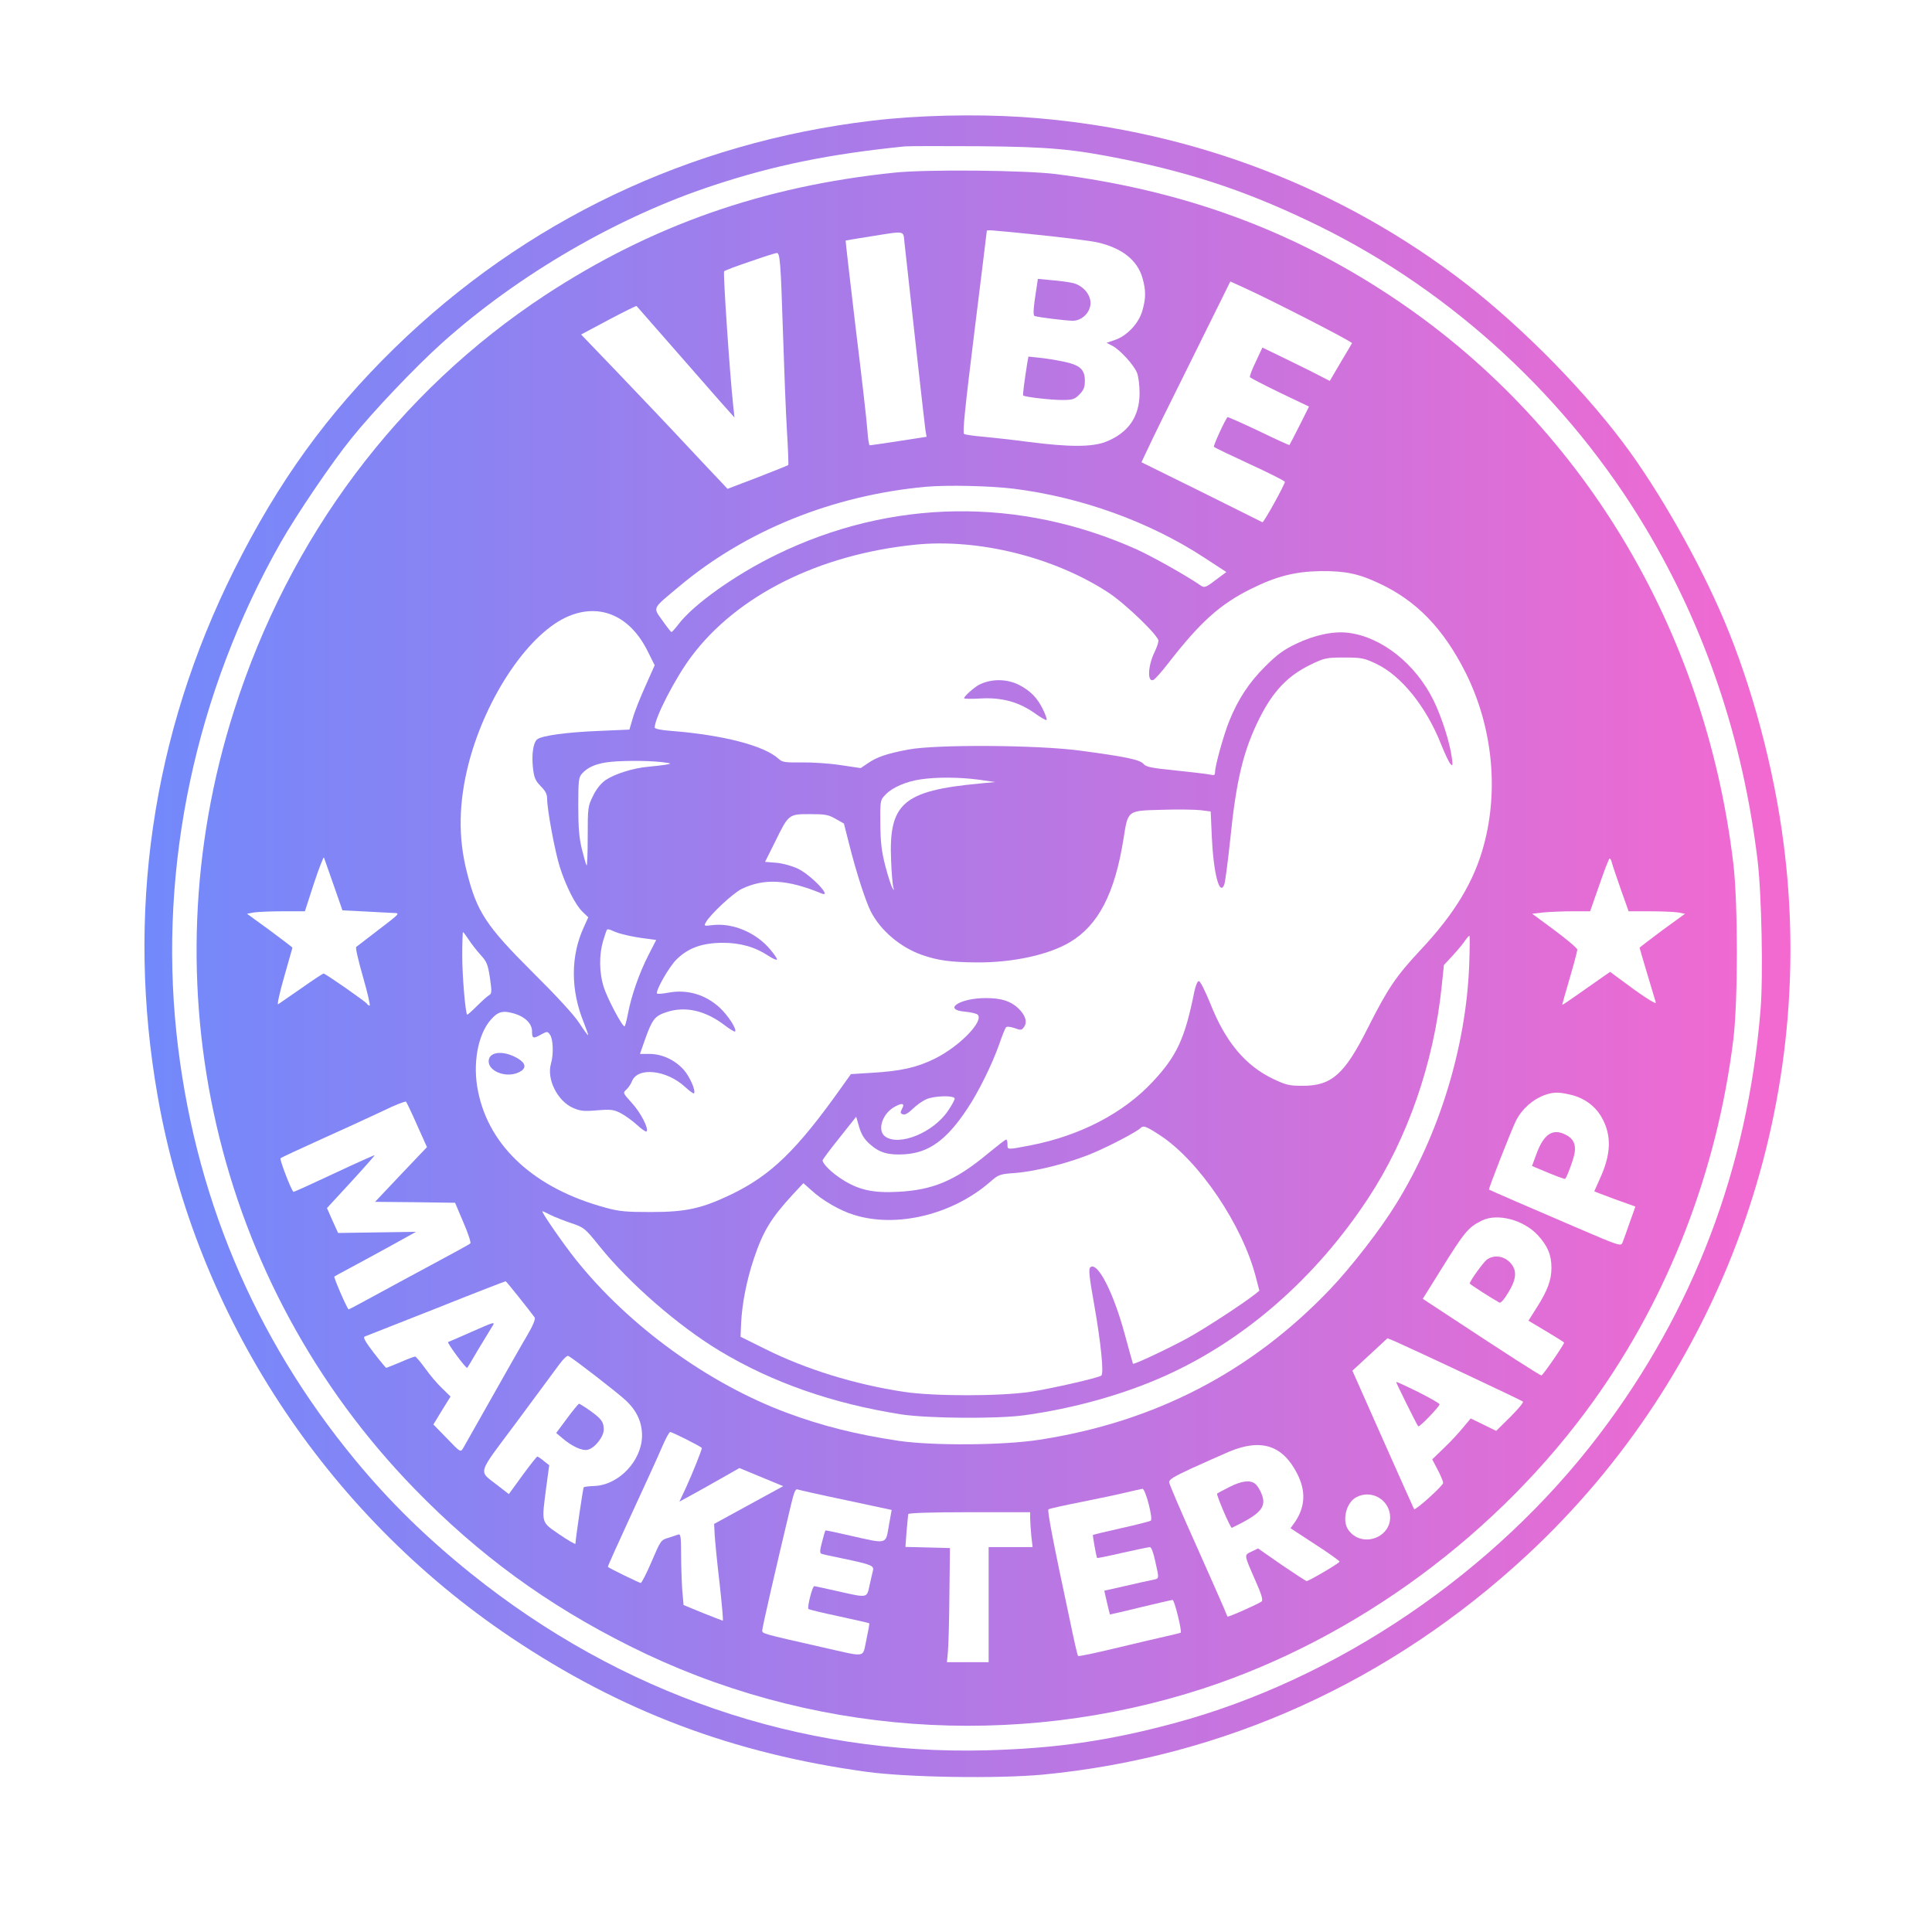 <?xml version="1.0" standalone="no"?>
<!DOCTYPE svg PUBLIC "-//W3C//DTD SVG 20010904//EN"
 "http://www.w3.org/TR/2001/REC-SVG-20010904/DTD/svg10.dtd">
<svg version="1.0" xmlns="http://www.w3.org/2000/svg"
 width="1024pt" height="1024pt" viewBox="0 0 1024 1024"
 preserveAspectRatio="xMidYMid meet">
<rect x="0" y="0" width="1024" height="1024" fill="#333333" stroke="none"/>
<defs>
  <linearGradient id="grad1" x1="0%" y1="0%" x2="100%" y2="0%">
    <stop offset="0%" style="stop-color:#668cff;stop-opacity:1" />
    <stop offset="100%" style="stop-color:#ff66cc;stop-opacity:1" />
  </linearGradient>
</defs>
<rect width="100%" height="100%" fill="url(#grad1)"/>
<g transform="translate(0,1024) scale(0.1,-0.1)"
fill="#FFFFFF" stroke="none">
<path d="M0 5120 l0 -5120 5120 0 5120 0 0 5120 0 5120 -5120 0 -5120 0 0
-5120z m5415 4500 c841 -56 1630 -344 2292 -836 315 -234 658 -575 895 -889
189 -251 405 -632 537 -945 149 -354 264 -785 315 -1185 180 -1401 -328 -2808
-1359 -3766 -724 -672 -1608 -1073 -2569 -1165 -237 -22 -715 -15 -933 15
-708 97 -1301 321 -1883 711 -986 661 -1671 1709 -1874 2868 -170 965 -31
1918 405 2791 235 470 494 828 850 1176 692 675 1563 1090 2529 1205 240 29
544 36 795 20z"/>
<path d="M4795 9464 c-396 -40 -692 -100 -1015 -207 -505 -166 -1030 -471
-1434 -832 -143 -128 -371 -368 -483 -508 -105 -129 -293 -408 -375 -552 -451
-795 -646 -1714 -553 -2598 90 -851 410 -1615 949 -2267 181 -219 376 -410
611 -599 795 -639 1742 -964 2734 -938 367 10 645 50 992 143 865 232 1700
798 2256 1531 499 657 785 1409 854 2248 15 178 6 624 -16 800 -78 638 -275
1224 -592 1755 -409 685 -1020 1251 -1728 1600 -356 175 -653 277 -1035 355
-271 55 -399 67 -775 70 -192 1 -368 1 -390 -1z m805 -147 c668 -86 1233 -291
1765 -642 1011 -666 1673 -1762 1822 -3012 25 -211 25 -729 0 -933 -86 -695
-341 -1356 -737 -1910 -505 -707 -1258 -1263 -2071 -1529 -1003 -327 -2101
-247 -3042 225 -440 220 -801 484 -1142 835 -1054 1085 -1420 2666 -954 4124
293 920 869 1688 1649 2201 563 369 1154 577 1851 649 172 18 693 13 859 -8z"/>
<path d="M5230 9014 c0 -4 -30 -245 -66 -537 -49 -397 -63 -531 -54 -537 6 -4
48 -10 93 -14 45 -4 156 -16 247 -28 216 -28 337 -28 410 0 120 47 180 133
180 259 0 41 -6 89 -14 108 -18 43 -90 121 -130 142 l-31 16 44 15 c63 21 126
87 145 153 20 66 20 111 1 177 -28 94 -108 157 -237 187 -35 8 -177 26 -314
40 -276 28 -274 28 -274 19z m456 -274 c52 -12 94 -59 94 -106 0 -49 -45 -94
-94 -94 -35 0 -182 18 -202 25 -10 3 -7 44 12 164 l5 33 73 -7 c40 -3 91 -10
112 -15z m-52 -416 c89 -18 116 -41 116 -102 0 -35 -6 -49 -29 -73 -26 -26
-36 -29 -93 -29 -59 0 -198 16 -205 24 -3 3 7 80 22 174 l6 32 57 -6 c31 -3
88 -12 126 -20z"/>
<path d="M4615 8987 c-71 -11 -131 -21 -133 -22 -1 -1 23 -209 53 -461 31
-252 59 -496 62 -541 3 -46 9 -83 12 -83 3 -1 73 10 154 22 l148 23 -6 35 c-4
27 -72 633 -111 993 -7 67 9 64 -179 34z"/>
<path d="M3976 8854 c-72 -24 -133 -47 -138 -52 -6 -6 28 -521 48 -711 l7 -64
-75 84 c-81 92 -440 502 -444 507 -2 2 -68 -31 -148 -73 l-146 -78 193 -201
c106 -111 269 -282 361 -381 93 -99 181 -193 196 -208 l26 -28 160 61 c87 34
160 63 162 65 2 1 -1 83 -7 181 -6 99 -15 332 -21 519 -12 377 -16 425 -33
424 -7 0 -70 -20 -141 -45z"/>
<path d="M6320 8342 c-112 -224 -218 -440 -236 -480 l-34 -72 318 -157 c174
-87 320 -159 323 -161 7 -3 119 200 119 214 0 5 -84 47 -186 94 -102 47 -188
88 -190 92 -4 6 59 143 72 157 2 2 76 -31 165 -73 88 -43 162 -76 163 -75 2 2
26 49 54 104 l50 100 -155 74 c-84 41 -156 78 -158 82 -3 4 11 41 31 82 l35
75 142 -69 c78 -38 158 -78 178 -89 l37 -19 57 97 c32 53 59 100 61 103 4 7
-427 228 -568 292 l-77 35 -201 -406z"/>
<path d="M4908 7660 c-493 -45 -954 -231 -1308 -528 -146 -122 -140 -109 -89
-181 24 -34 45 -61 48 -61 4 1 20 19 36 40 80 106 302 264 520 370 608 297
1289 307 1912 27 85 -39 263 -139 338 -191 18 -12 26 -10 77 29 l58 43 -118
77 c-291 190 -651 320 -1012 365 -124 15 -350 20 -462 10z"/>
<path d="M4850 7353 c-509 -52 -942 -268 -1185 -592 -84 -111 -195 -326 -195
-377 0 -7 34 -14 88 -18 277 -22 492 -78 569 -148 19 -18 34 -20 121 -19 54 1
147 -5 206 -14 l108 -16 37 25 c47 33 102 52 214 73 144 28 681 25 908 -5 241
-32 321 -48 340 -71 13 -16 43 -22 174 -35 88 -9 169 -19 182 -22 18 -5 23 -2
23 14 0 33 47 202 76 272 46 114 104 202 188 286 65 65 98 89 166 122 97 46
197 68 276 58 176 -21 358 -165 453 -360 43 -88 85 -221 96 -301 6 -45 5 -48
-9 -32 -8 10 -29 55 -47 100 -79 201 -212 366 -345 429 -64 30 -77 33 -169 33
-94 0 -104 -2 -175 -36 -123 -59 -202 -141 -275 -287 -85 -170 -123 -327 -155
-646 -12 -114 -26 -219 -31 -234 -25 -65 -57 58 -66 250 l-6 137 -54 7 c-30 3
-121 5 -204 2 -185 -5 -180 -1 -204 -153 -46 -290 -133 -458 -283 -548 -111
-67 -302 -109 -492 -108 -140 1 -209 10 -294 40 -114 40 -220 130 -271 231
-28 56 -78 211 -114 355 l-28 110 -44 25 c-38 22 -56 25 -136 25 -113 0 -113
0 -185 -147 l-53 -106 62 -5 c37 -4 82 -17 114 -32 73 -37 184 -156 122 -130
-179 74 -302 81 -421 24 -46 -22 -169 -137 -191 -178 -11 -19 -9 -20 37 -14
107 12 230 -40 305 -130 22 -26 38 -50 35 -53 -4 -3 -24 6 -45 20 -71 47 -149
69 -243 69 -110 -1 -182 -27 -245 -89 -41 -41 -113 -169 -102 -180 3 -3 30 -1
61 5 99 18 195 -10 271 -80 44 -41 92 -115 81 -126 -2 -3 -26 11 -51 30 -106
82 -213 106 -314 72 -60 -20 -74 -37 -112 -144 l-27 -77 53 0 c66 -1 132 -32
179 -84 32 -36 66 -113 54 -125 -2 -3 -24 13 -48 35 -97 89 -249 106 -280 30
-6 -16 -20 -36 -31 -46 -18 -16 -17 -18 30 -70 47 -51 91 -137 78 -151 -4 -3
-26 12 -51 35 -24 22 -63 50 -86 62 -37 19 -52 21 -125 15 -70 -6 -89 -4 -128
13 -82 36 -140 152 -117 233 15 50 12 132 -5 155 -13 18 -15 18 -45 2 -44 -25
-50 -23 -50 16 0 42 -40 80 -102 96 -54 15 -80 7 -116 -34 -70 -79 -98 -236
-68 -381 59 -294 302 -515 676 -616 71 -20 110 -23 240 -23 185 0 268 18 425
93 212 102 349 235 588 572 l47 66 112 7 c153 9 238 28 333 75 131 65 261 199
227 233 -6 6 -36 13 -67 16 -122 10 -28 72 109 72 82 0 131 -15 172 -53 39
-37 51 -74 31 -101 -12 -17 -17 -17 -50 -5 -23 8 -40 9 -45 4 -5 -6 -21 -46
-36 -90 -36 -103 -110 -254 -170 -343 -109 -164 -202 -232 -332 -240 -87 -5
-133 8 -185 55 -28 25 -44 51 -55 89 l-16 55 -89 -112 c-49 -61 -89 -115 -89
-119 0 -18 48 -66 102 -100 86 -56 164 -74 295 -67 187 9 306 59 478 202 50
41 93 75 98 75 4 0 7 -11 7 -25 0 -30 -6 -30 125 -5 260 51 490 170 645 337
128 137 170 228 220 476 7 34 17 57 24 57 8 0 34 -53 61 -119 80 -203 185
-328 332 -399 70 -33 86 -37 158 -37 153 0 222 61 345 307 107 212 150 275
282 416 179 191 282 362 333 554 80 297 44 631 -97 913 -118 234 -261 382
-460 474 -108 51 -179 65 -308 64 -134 -2 -234 -27 -367 -93 -166 -82 -271
-176 -443 -398 -34 -44 -69 -83 -77 -86 -33 -13 -29 74 6 147 12 24 21 51 21
61 0 27 -176 197 -265 255 -289 189 -691 288 -1025 254z m551 -743 c60 -31 96
-68 125 -126 15 -30 24 -57 21 -60 -2 -3 -31 13 -63 36 -85 60 -174 84 -285
78 -49 -3 -89 -2 -89 1 0 11 52 57 80 72 64 32 145 32 211 -1z m-2671 -1972
c61 -31 66 -62 14 -84 -65 -27 -154 8 -154 61 0 48 68 59 140 23z"/>
<path d="M3016 6975 c-208 -85 -437 -421 -531 -777 -54 -209 -58 -396 -10
-582 53 -210 102 -284 350 -531 125 -124 218 -225 245 -267 24 -37 45 -66 47
-64 2 1 -9 31 -23 67 -70 171 -70 352 0 504 l24 53 -30 29 c-38 36 -88 135
-121 238 -26 83 -67 303 -67 361 0 25 -9 42 -34 67 -28 29 -35 44 -41 95 -8
72 1 136 22 153 24 20 155 38 328 45 l161 7 18 61 c9 33 40 110 67 170 l49
110 -37 74 c-92 186 -249 256 -417 187z"/>
<path d="M3212 6199 c-61 -10 -99 -28 -127 -59 -18 -20 -20 -36 -20 -174 0
-115 5 -169 19 -226 10 -41 21 -80 25 -87 3 -6 6 61 6 150 0 157 1 164 28 218
17 36 41 66 66 84 49 33 146 64 226 71 33 3 76 8 95 11 32 6 31 7 -25 14 -83
9 -229 8 -293 -2z"/>
<path d="M4878 6109 c-75 -11 -149 -43 -184 -80 -29 -30 -29 -31 -28 -157 1
-101 7 -147 27 -224 14 -54 31 -105 37 -115 10 -15 10 -14 4 7 -3 14 -9 77
-11 141 -13 301 64 368 467 406 l85 8 -91 13 c-100 13 -219 14 -306 1z"/>
<path d="M1664 5558 l-48 -148 -116 0 c-63 0 -132 -3 -153 -6 l-38 -7 121 -88
c66 -49 120 -90 120 -92 0 -1 -20 -71 -44 -155 -24 -83 -38 -148 -32 -145 6 4
61 42 123 85 61 43 114 78 118 78 10 0 223 -149 230 -160 3 -6 10 -10 14 -10
5 0 -11 68 -35 152 -24 84 -41 155 -36 159 4 3 58 45 121 93 109 83 112 86 80
87 -19 1 -88 4 -154 8 l-120 6 -47 135 c-26 74 -49 140 -51 145 -2 6 -26 -56
-53 -137z"/>
<path d="M8477 5550 l-49 -140 -93 0 c-50 0 -120 -3 -153 -6 l-61 -7 119 -88
c66 -49 120 -95 120 -102 0 -8 -18 -76 -40 -151 -22 -75 -40 -139 -40 -141 0
-3 30 17 68 44 37 26 94 66 127 89 l59 41 31 -23 c133 -100 216 -155 211 -139
-15 49 -86 287 -86 290 0 1 54 43 120 92 l121 88 -38 7 c-21 3 -88 6 -149 6
l-112 0 -41 115 c-22 64 -44 127 -47 140 -3 14 -9 25 -13 25 -3 0 -28 -63 -54
-140z"/>
<path d="M3217 5312 c-3 -4 -12 -31 -21 -61 -21 -73 -20 -166 3 -240 18 -59
98 -211 111 -211 3 0 11 30 18 66 18 96 60 216 108 310 l42 82 -52 7 c-74 9
-147 26 -178 41 -15 8 -29 11 -31 6z"/>
<path d="M2450 5174 c0 -104 16 -299 26 -312 1 -2 24 18 51 45 26 26 56 53 65
58 15 9 15 18 5 91 -11 72 -17 87 -49 122 -21 23 -49 59 -64 82 -15 22 -28 40
-30 40 -2 0 -4 -57 -4 -126z"/>
<path d="M7767 5257 c-8 -13 -37 -48 -64 -78 l-50 -54 -12 -115 c-42 -405
-181 -804 -388 -1119 -277 -422 -653 -752 -1075 -942 -219 -99 -486 -174 -748
-210 -143 -20 -507 -17 -650 4 -365 57 -687 169 -967 338 -220 133 -478 358
-635 553 -78 97 -82 100 -150 123 -38 13 -87 32 -109 43 -21 11 -41 20 -44 20
-9 0 109 -171 177 -256 281 -352 702 -657 1118 -812 188 -70 368 -115 595
-149 182 -26 551 -24 744 6 610 94 1121 358 1540 797 110 115 268 318 350 452
229 369 371 832 388 1265 3 86 4 157 1 157 -3 0 -12 -10 -21 -23z"/>
<path d="M8187 4436 c-63 -23 -120 -73 -152 -136 -24 -48 -147 -362 -143 -365
6 -4 220 -97 456 -198 240 -103 243 -104 252 -82 5 12 22 60 38 106 l30 84
-109 39 c-60 22 -109 41 -109 42 0 1 13 30 29 65 61 132 64 232 10 327 -35 62
-96 105 -170 121 -63 14 -85 13 -132 -3z m113 -211 c39 -20 53 -50 46 -95 -5
-32 -40 -127 -50 -138 -3 -3 -58 18 -138 52 l-38 16 25 68 c39 103 86 133 155
97z"/>
<path d="M4910 4414 c-19 -8 -52 -31 -72 -51 -24 -23 -42 -34 -53 -29 -13 5
-14 10 -5 27 17 30 4 36 -36 14 -68 -36 -97 -127 -52 -159 75 -53 256 22 333
137 19 28 35 57 35 64 0 18 -106 16 -150 -3z"/>
<path d="M2030 4352 c-63 -30 -209 -97 -325 -149 -115 -52 -214 -98 -218 -102
-6 -6 53 -161 68 -178 1 -2 98 42 215 97 117 55 215 99 216 97 1 -1 -55 -65
-125 -141 l-128 -139 29 -66 30 -66 206 3 207 3 -130 -72 c-71 -39 -168 -92
-215 -117 -47 -25 -86 -46 -88 -48 -5 -3 69 -174 76 -174 2 0 57 29 121 64 64
35 206 112 316 171 110 59 204 110 208 115 4 4 -12 54 -37 111 l-44 104 -212
3 -212 2 137 145 138 145 -53 118 c-28 64 -55 120 -58 123 -4 3 -59 -18 -122
-49z"/>
<path d="M6045 4261 c-21 -20 -157 -92 -249 -131 -121 -52 -301 -98 -415 -107
-83 -6 -88 -8 -134 -48 -199 -173 -495 -245 -721 -174 -73 22 -168 77 -225
130 l-43 38 -55 -59 c-117 -127 -158 -195 -207 -340 -39 -117 -63 -239 -68
-345 l-3 -70 133 -66 c213 -106 470 -186 732 -226 159 -24 510 -24 670 0 112
17 358 73 377 86 15 9 -2 175 -38 379 -25 140 -30 185 -21 194 37 37 123 -130
183 -352 23 -85 43 -156 44 -158 5 -6 191 82 290 136 89 49 287 178 355 231
l25 20 -19 73 c-71 275 -299 613 -505 749 -78 51 -90 55 -106 40z"/>
<path d="M7855 3771 c-74 -36 -93 -60 -226 -274 l-88 -141 102 -67 c352 -232
519 -339 527 -339 7 0 120 163 120 174 0 2 -43 29 -95 60 l-94 56 43 68 c58
91 79 147 79 212 0 69 -20 116 -72 173 -76 82 -214 118 -296 78z m146 -220
c41 -41 39 -87 -7 -162 -22 -37 -40 -57 -47 -53 -48 27 -157 97 -157 101 0 13
72 113 91 127 37 26 86 20 120 -13z"/>
<path d="M2311 3305 c-200 -79 -370 -146 -378 -149 -10 -4 3 -27 48 -86 34
-44 64 -80 66 -80 2 0 36 14 75 30 38 17 74 30 78 30 5 0 28 -28 53 -62 25
-35 65 -83 90 -106 l45 -44 -46 -74 -45 -74 72 -74 c70 -73 72 -74 85 -53 7
12 75 132 151 267 76 135 160 283 188 330 32 54 46 89 41 97 -30 41 -150 192
-154 192 -3 0 -169 -64 -369 -144z m297 -97 c-8 -13 -41 -67 -73 -120 -31 -54
-58 -98 -59 -98 -10 0 -108 134 -101 137 6 2 60 25 120 52 129 57 132 58 113
29z"/>
<path d="M7261 3061 l-93 -86 162 -365 c89 -201 164 -367 165 -369 8 -7 154
125 154 139 0 8 -13 40 -29 70 l-29 55 62 60 c35 33 80 82 102 109 l40 48 68
-33 67 -33 75 74 c41 41 71 77 67 81 -6 7 -582 277 -677 319 l-41 17 -93 -86z
m369 -264 c0 -12 -107 -123 -113 -117 -7 7 -117 229 -117 235 0 3 52 -21 115
-52 63 -32 115 -61 115 -66z"/>
<path d="M2964 3008 c-21 -29 -123 -167 -227 -307 -214 -287 -203 -252 -98
-335 l58 -45 72 99 c40 55 76 100 79 100 4 -1 20 -11 35 -24 l28 -22 -16 -118
c-25 -194 -28 -181 70 -249 47 -32 85 -54 85 -49 0 21 40 296 44 299 2 3 28 6
58 7 129 6 249 134 251 265 0 74 -28 135 -89 191 -42 39 -265 212 -301 233 -7
4 -26 -14 -49 -45z m161 -243 c63 -45 75 -61 75 -102 0 -38 -47 -98 -85 -107
-29 -7 -82 17 -134 61 l-33 28 58 78 c31 42 60 77 63 77 3 0 29 -16 56 -35z"/>
<path d="M3510 2573 c-18 -43 -91 -203 -162 -356 -71 -154 -128 -280 -126
-282 9 -8 167 -85 174 -85 5 0 31 51 58 114 47 110 49 114 88 125 22 7 46 15
54 18 11 4 14 -15 14 -103 0 -60 3 -145 6 -190 l7 -81 102 -42 c56 -22 104
-41 106 -41 3 0 -5 89 -17 198 -13 108 -24 224 -26 256 l-3 59 183 100 183
100 -116 48 -116 48 -102 -58 c-56 -32 -128 -72 -159 -89 l-57 -31 36 77 c33
72 83 197 83 207 0 6 -157 85 -168 85 -5 0 -24 -35 -42 -77z"/>
<path d="M6515 2546 c-44 -19 -134 -59 -200 -89 -95 -44 -120 -59 -118 -74 1
-11 64 -158 141 -329 76 -170 144 -325 152 -344 7 -19 15 -37 16 -38 3 -5 164
67 181 80 8 7 0 36 -32 108 -63 144 -62 137 -22 156 l35 17 125 -87 c69 -47
129 -86 132 -86 13 0 174 95 175 103 0 4 -58 46 -130 92 l-130 85 25 35 c53
80 57 162 11 253 -77 152 -191 189 -361 118z m137 -170 c10 -7 25 -30 33 -50
31 -73 1 -108 -156 -184 -7 -3 -84 177 -78 182 2 2 31 17 64 34 65 33 110 39
137 18z"/>
<path d="M4191 2258 c-80 -334 -151 -645 -151 -659 0 -18 -3 -17 315 -89 244
-55 215 -60 237 39 10 46 17 85 15 87 -1 2 -73 18 -160 37 -86 18 -159 36
-162 39 -8 8 21 123 31 121 5 0 61 -13 125 -27 160 -36 153 -37 168 32 7 31
15 67 18 78 6 26 -10 32 -162 64 -55 11 -105 22 -112 25 -8 3 -8 19 4 62 8 32
16 59 18 61 1 2 62 -11 135 -28 194 -44 184 -47 201 53 l15 84 -243 52 c-134
28 -249 54 -257 57 -10 4 -19 -19 -35 -88z"/>
<path d="M5970 2330 c-41 -10 -149 -33 -240 -51 -91 -18 -168 -35 -173 -39 -7
-6 25 -174 113 -585 21 -103 41 -190 44 -192 3 -3 89 15 193 40 103 25 224 53
268 63 44 10 81 19 83 20 8 6 -33 174 -43 174 -5 0 -82 -18 -170 -39 -88 -22
-161 -38 -162 -38 -1 1 -8 30 -16 64 l-14 62 111 25 c61 14 126 29 144 32 37
8 37 2 15 99 -9 44 -21 75 -28 75 -7 0 -73 -14 -145 -30 -73 -17 -134 -29
-135 -28 -4 5 -25 121 -22 123 1 1 68 17 148 35 81 18 152 36 158 40 14 8 -28
171 -44 169 -5 -1 -44 -9 -85 -19z"/>
<path d="M7188 2304 c-53 -28 -76 -123 -42 -172 71 -102 237 -41 221 82 -12
84 -104 131 -179 90z"/>
<path d="M4814 2215 c-1 -5 -5 -47 -9 -92 l-6 -82 118 -3 118 -3 -3 -250 c-1
-137 -5 -274 -8 -302 l-5 -53 110 0 111 0 0 305 0 305 116 0 117 0 -7 61 c-3
34 -6 76 -6 93 l0 31 -321 0 c-206 0 -323 -4 -325 -10z"/>
</g>
</svg>
